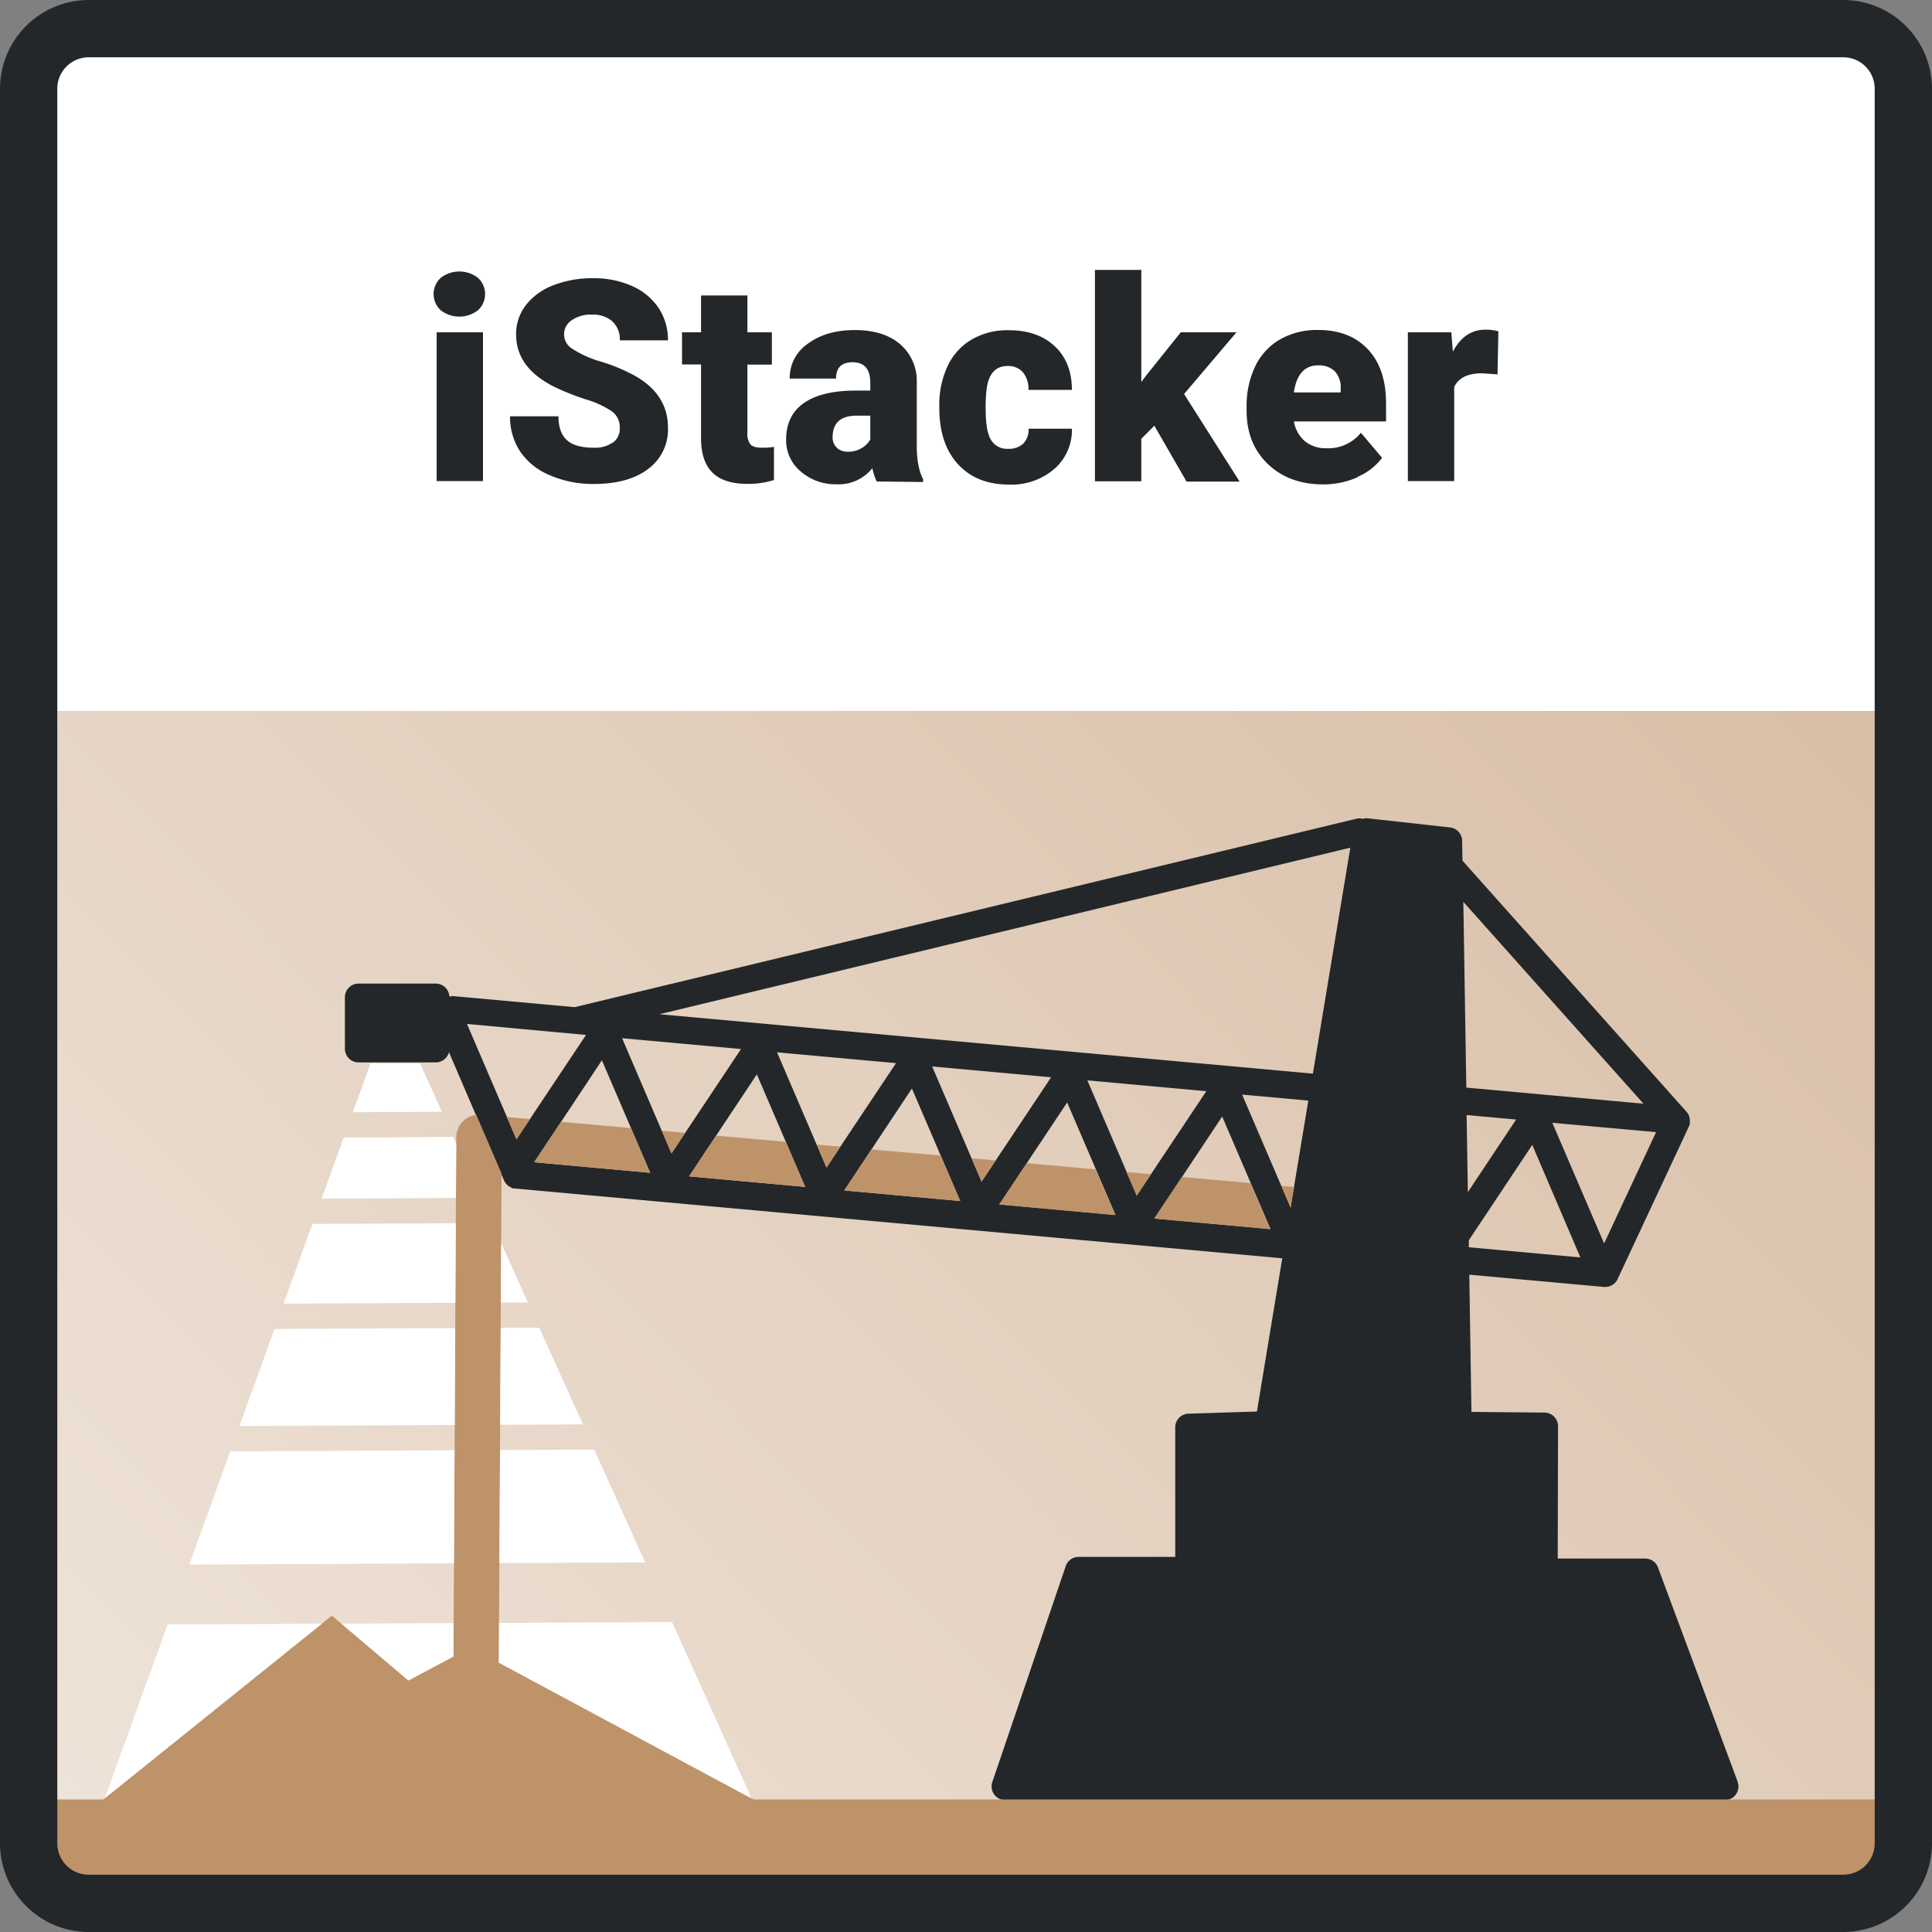<?xml version="1.0" encoding="UTF-8"?>
<svg xmlns="http://www.w3.org/2000/svg" xmlns:xlink="http://www.w3.org/1999/xlink" id="b1469b39-357b-4efb-96c0-586574a730fa" data-name="Ebene 1" viewBox="0 0 500 500">
  <rect x="0" y="0" width="500" height="500" fill="#808080" stroke="none"/>
  <defs>
    <style>.ad95e1c4-b602-496e-9048-1de43a50bdbc{fill:none;}.b410940d-7b8f-4e6b-80a3-59d20632a4fc{fill:#fff;}.a0b34e40-e634-4b89-944d-729c8d61d04d{fill:url(#f507ab8e-30fd-4c32-b98d-e2ef2932264b);}.eccdbf8c-c7f5-4bc8-924b-b257b113a0b5{clip-path:url(#b37f086a-f75f-4dfa-a35b-87d31ea371ed);}.a62bf2a5-c8b3-4144-a91f-812790820a51{fill:#242729;}.ec598b42-b76b-4d4b-b57c-ccb1ac3414dd{fill:#be936a;}</style>
    <linearGradient id="f507ab8e-30fd-4c32-b98d-e2ef2932264b" x1="51.25" y1="531.31" x2="448.74" y2="140.7" gradientUnits="userSpaceOnUse">
      <stop offset="0" stop-color="#efe4da"></stop>
      <stop offset="0.01" stop-color="#efe4da"></stop>
      <stop offset="1" stop-color="#d8bea6"></stop>
    </linearGradient>
    <clipPath id="b37f086a-f75f-4dfa-a35b-87d31ea371ed">
      <rect class="ad95e1c4-b602-496e-9048-1de43a50bdbc" width="500" height="500"></rect>
    </clipPath>
  </defs>
  <title>_</title>
  <rect class="b410940d-7b8f-4e6b-80a3-59d20632a4fc" x="8.33" y="8.33" width="483.33" height="483.33"></rect>
  <rect class="a0b34e40-e634-4b89-944d-729c8d61d04d" x="7" y="184" width="486" height="304"></rect>
  <g class="eccdbf8c-c7f5-4bc8-924b-b257b113a0b5">
    <path class="a62bf2a5-c8b3-4144-a91f-812790820a51" d="M349.46,219.38l-9.69,58.48L170.66,262.48Zm75.87,66.26-45.85-4.17-.77-48.07ZM415.14,321.8l-13.4-31.22L428.59,293Zm-35-.84,16.41-24.66L409,325.42l-28.88-2.63Zm-63.84-32,12.5,29.12-30.05-2.73Zm-34.89-9.36,30.78,2.8-18,27Zm-5.23,5.71,12.5,29.12-30.05-2.73ZM241.24,276l30.79,2.8-18,27ZM236,281.7l12.5,29.12-30-2.73Zm-34.9-9.36,30.79,2.8-18,27Zm-5.23,5.71,12.51,29.12-30.06-2.73ZM161,268.69l30.78,2.8-18,27Zm-5.23,5.71,12.5,29.12-30-2.73Zm-4.11-6.56-18,27L120.86,265ZM334,312.5l-12.54-29.22,17.13,1.56Zm45.56-23.93,12.81,1.16-12.49,18.79Zm70.09,172.37-20.57-55.29a3.52,3.52,0,0,0-3.3-2.3H403.14l.08-34.24a3.54,3.54,0,0,0-3.5-3.54l-18.91-.17-.56-35.51,34.85,3.17h.32a3.53,3.53,0,0,0,3.2-2l18.48-39.55v0h0v0a3.1,3.1,0,0,0,.23-.71l0-.25a3,3,0,0,0,0-.52v-.27a2.35,2.35,0,0,0-.09-.53l-.05-.23a3.48,3.48,0,0,0-.29-.69v0h0a3.88,3.88,0,0,0-.42-.58l-58-65-.08-5.14a3.53,3.53,0,0,0-3.14-3.45l-21.2-2.35a3.47,3.47,0,0,0-1.37.12,3.38,3.38,0,0,0-1.76,0l-202.2,48.74-31.93-2.9,0,.24a5.38,5.38,0,0,0-.51-.2,3.52,3.52,0,0,0-3.5-3.24h-20a3.53,3.53,0,0,0-3.53,3.53v13.34a3.53,3.53,0,0,0,3.53,3.53h20a3.53,3.53,0,0,0,3.4-2.64l14.24,33.16a3.54,3.54,0,0,0,2.08,1.94v.11l199.34,18.13-6.56,39.65-17.72.56a3.53,3.53,0,0,0-3.42,3.53v33.53h-25a3.52,3.52,0,0,0-3.34,2.39l-19,55.88a3.53,3.53,0,0,0,3.34,4.67H446.38a3.51,3.51,0,0,0,3.3-4.76"></path>
  </g>
  <polygon class="ec598b42-b76b-4d4b-b57c-ccb1ac3414dd" points="218.46 308.09 248.51 310.82 243.46 299.06 225.52 297.47 218.46 308.09"></polygon>
  <polygon class="ec598b42-b76b-4d4b-b57c-ccb1ac3414dd" points="258.58 311.74 288.63 314.47 283.55 302.62 265.71 301.03 258.58 311.74"></polygon>
  <polygon class="ec598b42-b76b-4d4b-b57c-ccb1ac3414dd" points="217.52 296.75 211.36 296.21 213.92 302.17 217.52 296.75"></polygon>
  <polygon class="ec598b42-b76b-4d4b-b57c-ccb1ac3414dd" points="178.33 304.44 208.39 307.17 203.38 295.5 185.34 293.9 178.33 304.44"></polygon>
  <polygon class="ec598b42-b76b-4d4b-b57c-ccb1ac3414dd" points="298.71 315.38 328.76 318.12 323.64 306.17 305.89 304.6 298.71 315.38"></polygon>
  <polygon class="ec598b42-b76b-4d4b-b57c-ccb1ac3414dd" points="163.29 291.94 145.16 290.33 138.21 300.79 168.26 303.52 163.29 291.94"></polygon>
  <polygon class="ec598b42-b76b-4d4b-b57c-ccb1ac3414dd" points="177.34 293.19 171.28 292.65 173.79 298.52 177.34 293.19"></polygon>
  <polygon class="ec598b42-b76b-4d4b-b57c-ccb1ac3414dd" points="137.16 289.62 131.19 289.09 133.67 294.87 137.16 289.62"></polygon>
  <polygon class="ec598b42-b76b-4d4b-b57c-ccb1ac3414dd" points="257.7 300.32 251.45 299.77 254.04 305.82 257.7 300.32"></polygon>
  <g class="eccdbf8c-c7f5-4bc8-924b-b257b113a0b5">
    <path class="ec598b42-b76b-4d4b-b57c-ccb1ac3414dd" d="M129.8,303.74l-6.54-15.22a5.9,5.9,0,0,0-5.18,5.8l-.73,134.38-11.66,6.2-19.8-16.78L26.33,466H195.57L129.1,430.29Z"></path>
  </g>
  <polygon class="ec598b42-b76b-4d4b-b57c-ccb1ac3414dd" points="334.92 307.18 331.62 306.88 334.03 312.5 334.92 307.18"></polygon>
  <polygon class="ec598b42-b76b-4d4b-b57c-ccb1ac3414dd" points="297.88 303.89 291.53 303.32 294.17 309.47 297.88 303.89"></polygon>
  <polygon class="b410940d-7b8f-4e6b-80a3-59d20632a4fc" points="108.75 275.27 95.87 275.24 91.31 287.84 114.37 287.73 108.75 275.27"></polygon>
  <polygon class="b410940d-7b8f-4e6b-80a3-59d20632a4fc" points="118.08 295.94 117.31 294.25 88.95 294.39 83.23 310.2 118 310.04 118.08 295.94"></polygon>
  <polygon class="b410940d-7b8f-4e6b-80a3-59d20632a4fc" points="129.7 321.72 129.62 337.11 136.63 337.08 129.7 321.72"></polygon>
  <polygon class="b410940d-7b8f-4e6b-80a3-59d20632a4fc" points="150.85 368.63 139.57 343.6 129.58 343.65 129.44 368.73 150.85 368.63"></polygon>
  <polygon class="b410940d-7b8f-4e6b-80a3-59d20632a4fc" points="166.96 404.35 153.79 375.15 129.41 375.26 129.25 404.53 166.96 404.35"></polygon>
  <polygon class="b410940d-7b8f-4e6b-80a3-59d20632a4fc" points="117.81 343.71 71.04 343.93 61.96 369.05 117.68 368.79 117.81 343.71"></polygon>
  <polygon class="b410940d-7b8f-4e6b-80a3-59d20632a4fc" points="129.16 420 129.1 430.29 194.03 465.18 194.39 465.18 173.93 419.79 129.16 420"></polygon>
  <polygon class="b410940d-7b8f-4e6b-80a3-59d20632a4fc" points="83.28 420.22 43.39 420.41 27.14 465.37 83.28 420.22"></polygon>
  <polygon class="b410940d-7b8f-4e6b-80a3-59d20632a4fc" points="117.64 375.32 59.59 375.6 48.99 404.91 117.48 404.58 117.64 375.32"></polygon>
  <polygon class="b410940d-7b8f-4e6b-80a3-59d20632a4fc" points="117.96 316.57 80.86 316.75 73.4 337.38 117.85 337.17 117.96 316.57"></polygon>
  <polygon class="b410940d-7b8f-4e6b-80a3-59d20632a4fc" points="88.34 420.2 105.69 434.9 117.35 428.7 117.4 420.06 88.34 420.2"></polygon>
  <rect class="ec598b42-b76b-4d4b-b57c-ccb1ac3414dd" x="7.33" y="465.7" width="485.33" height="22.3"></rect>
  <g class="eccdbf8c-c7f5-4bc8-924b-b257b113a0b5">
    <path class="a62bf2a5-c8b3-4144-a91f-812790820a51" d="M387.78,85.75a11.55,11.55,0,0,0-3.35-.43Q379,85.32,376,91L375.6,86H364.35v38.51h12V100.17q1.61-3.56,7.26-3.56l3.95.28ZM345.5,96.16a6,6,0,0,1,1.46,4.47v.93h-12.1q1-7,6.26-7a5.83,5.83,0,0,1,4.38,1.58m5.82,27.27a15.32,15.32,0,0,0,6.36-4.93L352.2,112a10.79,10.79,0,0,1-8.9,4,8.39,8.39,0,0,1-5.63-1.85,8.66,8.66,0,0,1-2.81-5.09h23.85V104.4q0-9-4.7-14t-12.81-5a19.28,19.28,0,0,0-10,2.48,16,16,0,0,0-6.39,7,23.66,23.66,0,0,0-2.19,10.43v1q0,8.48,5.48,13.76t14.35,5.29a21.5,21.5,0,0,0,8.84-1.84m-44.21,1.12h13.74l-14.38-22.67L320,86H305.58l-9,11.24-1.21,1.61v-29h-12v54.71h12v-11l3.38-3.38Zm-50.6-10.78q-1.39-2.25-1.39-8a41.21,41.21,0,0,1,.25-5.2q.78-5.94,5.44-5.94a5,5,0,0,1,3.92,1.6,6.6,6.6,0,0,1,1.46,4.59h11.25c0-4.74-1.47-8.51-4.42-11.28s-6.91-4.17-11.92-4.17a18.41,18.41,0,0,0-9.61,2.41,15.68,15.68,0,0,0-6.22,6.87,23.53,23.53,0,0,0-2.15,10.3v.5q0,9.33,4.84,14.6t13.24,5.27a16.92,16.92,0,0,0,11.7-4.06,13.35,13.35,0,0,0,4.54-10.4H266.19a5.06,5.06,0,0,1-1.35,3.83,5.36,5.36,0,0,1-3.92,1.37,4.8,4.8,0,0,1-4.41-2.24m-39.93,1.94a3.46,3.46,0,0,1-1.1-2.66q0-5.62,6.26-5.62h3.49v6.16a6,6,0,0,1-2.12,2.17,6.68,6.68,0,0,1-3.72,1,4,4,0,0,1-2.81-1m22.32,8.84V124c-1-1.88-1.59-4.58-1.64-8.12v-17a12.51,12.51,0,0,0-4.37-9.86q-4.27-3.6-11.65-3.6t-12.12,3.49a10.76,10.76,0,0,0-4.75,9.06h12q0-4.22,4.27-4.22,4.59,0,4.59,5.33v2h-3.7q-8.84,0-13.46,3.21t-4.62,9.47a10.45,10.45,0,0,0,3.8,8.27,13.66,13.66,0,0,0,9.26,3.3,11.17,11.17,0,0,0,9.26-4.17,13.7,13.7,0,0,0,1.13,3.45ZM181.43,76.46V86h-4.92v8.32h4.92v19.12c0,4,1,6.92,2.95,8.87s5,2.92,9.15,2.92a22.13,22.13,0,0,0,6.77-1v-8.58a16.89,16.89,0,0,1-3,.22c-1.54,0-2.57-.29-3.09-.86a4.51,4.51,0,0,1-.78-3V94.36h6.33V86h-6.33V76.46Zm-22.86,38.07a8,8,0,0,1-4.89,1.34q-4.85,0-7-2c-1.43-1.32-2.15-3.36-2.15-6.14H132a16.13,16.13,0,0,0,2.58,9.06,17.14,17.14,0,0,0,7.69,6.19,27.87,27.87,0,0,0,11.41,2.27q8.94,0,14.06-3.88a12.67,12.67,0,0,0,5.13-10.69q0-8.51-8.4-13.34a46.22,46.22,0,0,0-8.83-3.72,27.26,27.26,0,0,1-7.52-3.35,4.35,4.35,0,0,1-.19-7.37,8.5,8.5,0,0,1,5.29-1.48,7.55,7.55,0,0,1,5.25,1.75,6.27,6.27,0,0,1,1.94,4.91h12.46a14.81,14.81,0,0,0-2.46-8.42A15.84,15.84,0,0,0,163.52,74a24.13,24.13,0,0,0-10-2,27.66,27.66,0,0,0-10.32,1.83A16.26,16.26,0,0,0,136.07,79a12.2,12.2,0,0,0-2.5,7.6q0,8.66,10.07,13.6a67.2,67.2,0,0,0,8,3.17,24,24,0,0,1,6.82,3.16,5.13,5.13,0,0,1,1.94,4.28,4.4,4.4,0,0,1-1.8,3.75M114.07,80.3a7.87,7.87,0,0,0,9.62,0,5.69,5.69,0,0,0,0-8.4,7.87,7.87,0,0,0-9.62,0,5.69,5.69,0,0,0,0,8.4M125,86h-12v38.51h12Z"></path>
    <path class="a62bf2a5-c8b3-4144-a91f-812790820a51" d="M22.94,14.83a8.12,8.12,0,0,0-8.11,8.11V477.06a8.12,8.12,0,0,0,8.11,8.11H477.06a8.12,8.12,0,0,0,8.11-8.11V22.94a8.12,8.12,0,0,0-8.11-8.11ZM477.06,500H22.94A23,23,0,0,1,0,477.06V22.94A23,23,0,0,1,22.94,0H477.06A23,23,0,0,1,500,22.94V477.06A23,23,0,0,1,477.06,500"></path>
  </g>
</svg>

